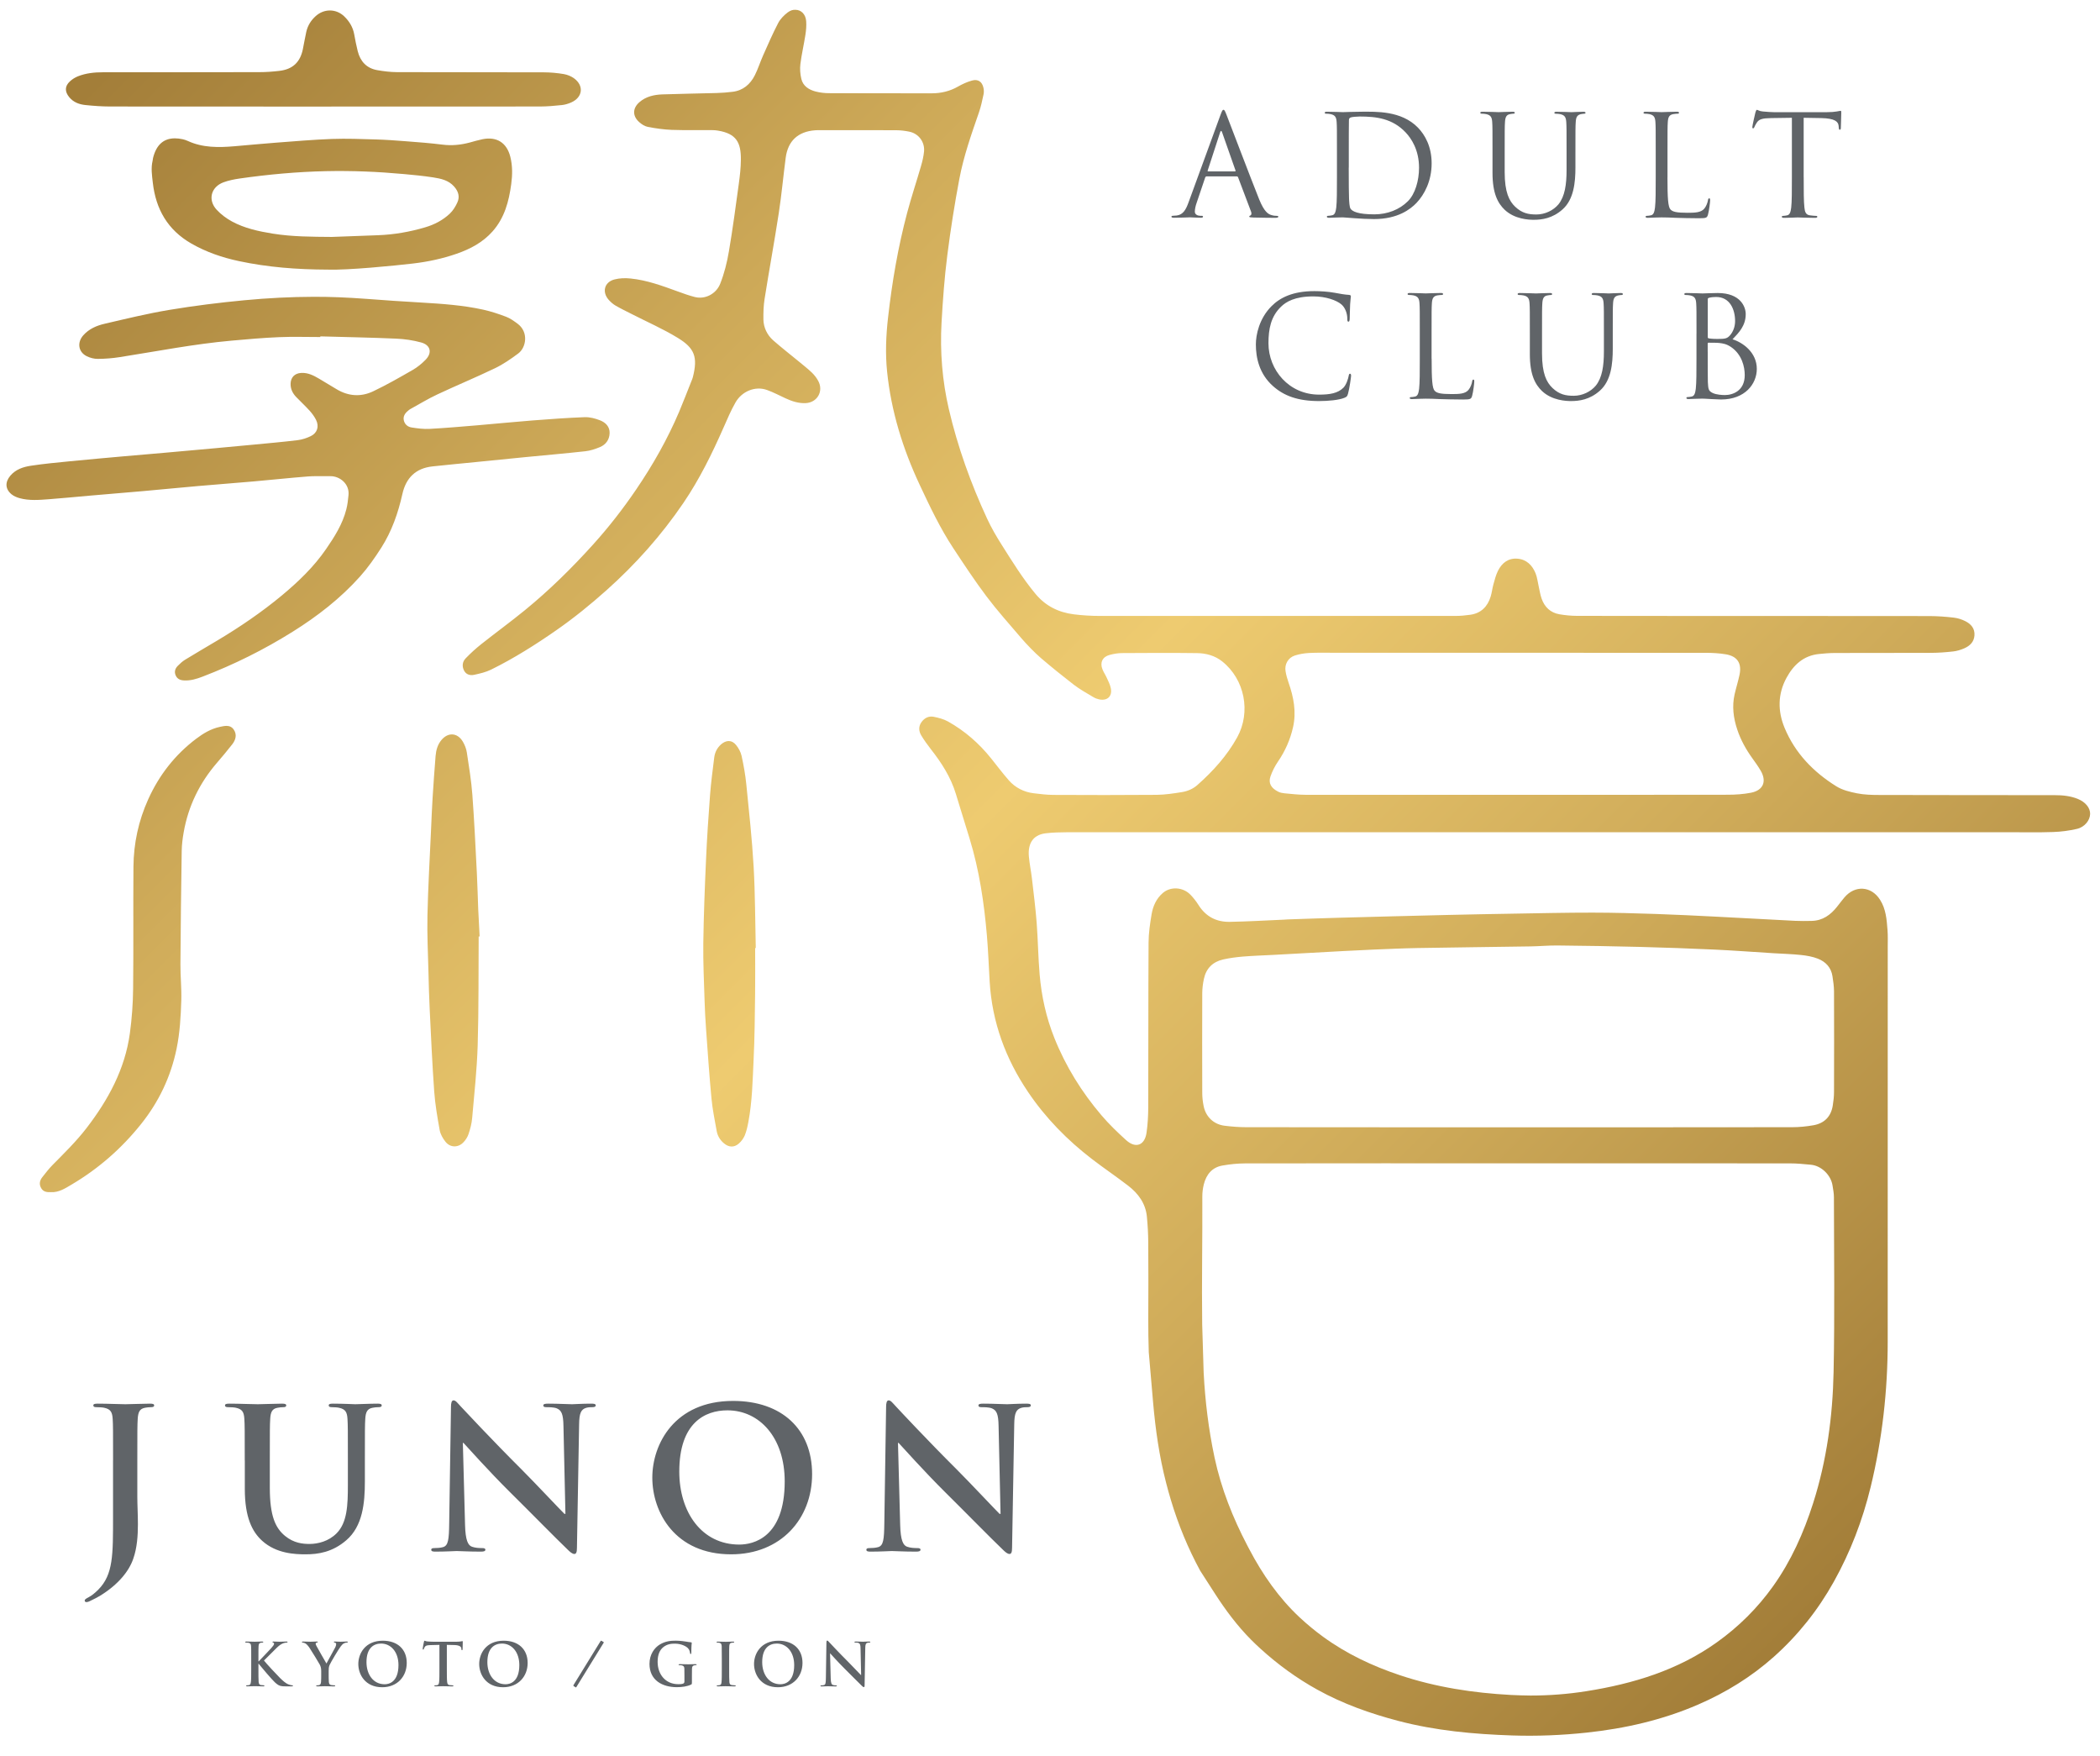 <?xml version="1.0" encoding="utf-8"?>
<!-- Generator: Adobe Illustrator 26.0.1, SVG Export Plug-In . SVG Version: 6.00 Build 0)  -->
<svg version="1.1" id="レイヤー_1" xmlns="http://www.w3.org/2000/svg" xmlns:xlink="http://www.w3.org/1999/xlink" x="0px"
	 y="0px" viewBox="0 0 640 535" style="enable-background:new 0 0 640 535;" xml:space="preserve">
<style type="text/css">
	
		.st0{clip-path:url(#SVGID_00000089539722415500786940000015748959203099605907_);fill:url(#SVGID_00000127758830902086416980000004398507730168954014_);}
	.st1{fill:#606468;}
</style>
<g>
	<defs>
		<path id="SVGID_1_" d="M219.76,226.8c-1.22,1.08-1.89,2.45-2.09,4.01c-0.47,3.82-0.99,7.63-1.28,11.47
			c-0.5,6.55-0.93,13.12-1.22,19.68c-0.38,8.46-0.71,16.92-0.83,25.38c-0.08,5.87,0.21,11.75,0.39,17.63
			c0.09,2.87,0.24,5.73,0.45,8.59c0.51,7.05,0.98,14.1,1.65,21.12c0.31,3.34,1,6.64,1.59,9.94c0.27,1.49,1.03,2.75,2.2,3.73
			c1.47,1.25,3.1,1.36,4.56,0.07c0.76-0.67,1.42-1.57,1.81-2.5c0.52-1.28,0.82-2.67,1.08-4.05c1.19-6.28,1.3-12.66,1.6-19.01
			c0.33-6.71,0.37-13.43,0.46-20.15c0.06-4.62,0.01-9.24,0.01-13.86c0.06,0,0.13,0,0.19,0c-0.2-8.25-0.18-16.52-0.65-24.76
			c-0.48-8.38-1.39-16.73-2.23-25.08c-0.29-2.92-0.81-5.82-1.44-8.69c-0.26-1.18-0.91-2.36-1.67-3.31
			c-0.66-0.83-1.46-1.22-2.28-1.22C221.3,225.8,220.5,226.15,219.76,226.8 M134.53,225.48c-1.18,1.41-1.63,3.1-1.78,4.85
			c-0.35,4.25-0.64,8.5-0.91,12.76c-0.2,3.28-0.34,6.56-0.48,9.85c-0.39,8.66-0.9,17.32-1.09,25.98c-0.13,5.8,0.17,11.61,0.31,17.41
			c0.09,3.7,0.19,7.41,0.37,11.11c0.41,8.38,0.78,16.76,1.38,25.13c0.29,3.96,0.97,7.91,1.68,11.82c0.23,1.24,0.96,2.49,1.76,3.5
			c1.4,1.77,3.75,1.86,5.36,0.27c0.72-0.71,1.34-1.65,1.66-2.61c0.53-1.58,0.97-3.24,1.11-4.9c0.65-7.38,1.45-14.76,1.68-22.16
			c0.33-11.04,0.22-22.1,0.3-33.15c0.1,0,0.19,0,0.29,0c-0.15-2.79-0.31-5.58-0.43-8.38c-0.15-3.63-0.22-7.27-0.41-10.9
			c-0.41-7.96-0.78-15.92-1.37-23.87c-0.32-4.31-1.03-8.6-1.68-12.89c-0.17-1.15-0.63-2.32-1.22-3.32
			c-0.86-1.47-2.09-2.21-3.34-2.21C136.62,223.77,135.48,224.34,134.53,225.48 M67.02,221.47c-2.73,0.58-5.09,2-7.27,3.65
			c-6.43,4.87-11.25,11.05-14.57,18.4c-2.96,6.54-4.45,13.42-4.51,20.57c-0.1,12.39,0.04,24.78-0.1,37.17
			c-0.05,4.53-0.38,9.09-0.99,13.59c-1.5,10.92-6.59,20.26-13.21,28.87c-3.13,4.07-6.79,7.63-10.38,11.27
			c-1.12,1.14-2.1,2.43-3.1,3.69c-0.79,1.01-1.03,2.13-0.35,3.32c0.65,1.16,1.74,1.29,2.99,1.24c2.39,0.14,4.4-1.19,6.34-2.34
			c8.15-4.82,15.19-10.99,21.1-18.38c5.42-6.77,9.07-14.41,10.84-22.95c1.01-4.9,1.29-9.85,1.44-14.81
			c0.11-3.63-0.28-7.27-0.26-10.9c0.07-11.55,0.21-23.09,0.39-34.64c0.03-1.88,0.27-3.77,0.6-5.63c1.4-7.97,4.83-15,10.11-21.13
			c1.6-1.85,3.17-3.73,4.68-5.66c1.06-1.36,1.51-2.95,0.48-4.48c-0.6-0.89-1.4-1.15-2.25-1.15
			C68.35,221.18,67.67,221.33,67.02,221.47 M74.52,91.48c-7.66,0.72-15.31,1.68-22.9,2.94c-6.62,1.1-13.17,2.7-19.71,4.22
			c-2.45,0.57-4.79,1.55-6.55,3.55c-1.9,2.16-1.52,5.05,1.05,6.33c1.03,0.52,2.27,0.84,3.42,0.83c2.23-0.02,4.48-0.19,6.68-0.54
			c11.34-1.78,22.62-4,34.07-5.02c4.81-0.43,9.62-0.86,14.44-1.06c4.2-0.18,8.4-0.04,12.61-0.04c0-0.07,0-0.14,0-0.2
			c7.7,0.22,15.4,0.35,23.09,0.69c2.57,0.11,5.18,0.49,7.65,1.17c2.88,0.8,3.4,3.17,1.31,5.29c-1.16,1.18-2.5,2.28-3.94,3.1
			c-3.94,2.26-7.89,4.53-11.99,6.48c-3.69,1.76-7.49,1.55-11.08-0.58c-1.81-1.07-3.59-2.17-5.4-3.24c-1.7-1.01-3.45-1.9-5.51-1.77
			c-2,0.12-3.2,1.4-3.2,3.41c0,1.57,0.67,2.85,1.72,3.94c1.36,1.41,2.8,2.75,4.12,4.2c0.74,0.82,1.41,1.75,1.91,2.73
			c1.01,2,0.4,4.01-1.59,4.97c-1.24,0.6-2.62,1.06-3.98,1.23c-4.51,0.55-9.05,0.95-13.57,1.38c-3.83,0.37-7.66,0.72-11.5,1.07
			c-5.3,0.48-10.59,0.96-15.89,1.43c-3.9,0.35-7.81,0.66-11.71,1.01c-5.58,0.5-11.15,0.99-16.72,1.54
			c-3.97,0.39-7.94,0.76-11.89,1.36c-2.35,0.35-4.63,1.08-6.3,3.03c-1.65,1.94-1.61,4.07,0.37,5.69c0.68,0.55,1.57,0.92,2.42,1.16
			c2.95,0.82,5.98,0.55,8.98,0.33c4.12-0.3,8.22-0.73,12.34-1.08c5.51-0.48,11.02-0.92,16.52-1.41c5.51-0.49,11.01-1.04,16.51-1.52
			c5.65-0.5,11.3-0.91,16.94-1.41c5.51-0.48,11.01-1.08,16.51-1.51c1.5-0.12,3-0.1,4.51-0.09c0.81,0.01,1.61,0.02,2.42,0
			c2.86-0.05,5.89,2.35,5.53,5.79c-0.15,1.45-0.3,2.92-0.67,4.33c-1.14,4.48-3.59,8.35-6.17,12.09c-3.71,5.4-8.42,9.92-13.44,14.1
			c-6.2,5.15-12.86,9.67-19.79,13.81c-3.25,1.94-6.51,3.83-9.74,5.81c-0.82,0.5-1.56,1.19-2.24,1.88c-0.78,0.8-1.11,1.78-0.62,2.89
			c0.49,1.1,1.38,1.47,2.53,1.53c2.02,0.11,3.87-0.46,5.71-1.17c9.57-3.67,18.7-8.22,27.4-13.66c7.58-4.74,14.6-10.18,20.56-16.85
			c2.41-2.7,4.52-5.71,6.47-8.77c3.19-5.01,5.13-10.56,6.42-16.34c1.1-4.94,4.08-7.87,9.18-8.42c4.45-0.48,8.91-0.9,13.37-1.34
			c5.01-0.5,10.02-1.01,15.04-1.5c6.06-0.59,12.12-1.11,18.17-1.78c1.51-0.16,3.01-0.67,4.42-1.25c1.81-0.75,2.91-2.25,2.98-4.23
			c0.08-2.01-1.25-3.3-2.94-3.95c-1.47-0.57-3.12-1.01-4.68-0.95c-5.31,0.2-10.61,0.59-15.91,1c-5.65,0.44-11.29,1.01-16.94,1.49
			c-4.81,0.4-9.62,0.82-14.44,1.08c-1.79,0.09-3.63-0.15-5.42-0.43c-1.15-0.17-2.09-0.91-2.38-2.12c-0.3-1.23,0.32-2.17,1.23-2.94
			c0.21-0.18,0.43-0.37,0.67-0.51c2.75-1.51,5.44-3.16,8.28-4.49c5.83-2.74,11.79-5.2,17.59-7.99c2.5-1.2,4.83-2.82,7.07-4.48
			c2.44-1.8,3.28-6.55-0.22-9.12c-1.07-0.78-2.18-1.6-3.39-2.06c-2.28-0.87-4.63-1.65-7.01-2.18c-6.24-1.38-12.6-1.8-18.96-2.18
			c-2.79-0.17-5.59-0.33-8.38-0.52c-5.58-0.37-11.16-0.88-16.75-1.09c-2.52-0.1-5.04-0.14-7.56-0.14
			C88.63,90.45,81.56,90.81,74.52,91.48 M83.1,71.18c-4.3-0.7-8.56-1.61-12.42-3.71c-1.69-0.92-3.32-2.13-4.63-3.54
			c-2.8-3-1.77-7,2.11-8.4c1.56-0.57,3.24-0.9,4.89-1.14c8.73-1.25,17.5-2.05,26.33-2.24c7.92-0.17,15.8,0.16,23.66,0.88
			c3,0.27,5.99,0.56,8.97,1.02c2.34,0.37,4.68,0.84,6.4,2.8c1.29,1.46,1.78,3.08,0.98,4.83c-0.56,1.24-1.33,2.5-2.31,3.42
			c-2.11,1.98-4.65,3.32-7.46,4.15c-4.72,1.4-9.53,2.24-14.45,2.42c-4.68,0.16-9.37,0.34-14.05,0.52
			C95.09,72.14,89.08,72.14,83.1,71.18 M46.64,48.15c-0.07,0.27-0.06,0.56-0.13,0.83c-0.54,2.23-0.19,4.46,0.06,6.68
			c0.91,8.07,4.53,14.41,11.75,18.55c4.56,2.61,9.42,4.27,14.51,5.35c8.73,1.86,17.57,2.56,27.08,2.59
			c6.01,0.22,20.44-1.21,25.97-1.86c4.53-0.53,8.98-1.48,13.3-2.98c4.14-1.44,7.94-3.44,10.92-6.79c3.66-4.12,4.99-9.13,5.7-14.4
			c0.38-2.8,0.42-5.57-0.27-8.33c-1.07-4.29-4.13-6.26-8.49-5.37c-1.3,0.27-2.58,0.65-3.86,1c-2.73,0.73-5.47,1.01-8.31,0.65
			c-3.75-0.47-7.52-0.75-11.28-1.04c-3-0.24-6-0.45-9-0.54c-4.47-0.13-8.96-0.31-13.43-0.15c-5.73,0.21-11.44,0.71-17.16,1.14
			c-4.18,0.32-8.36,0.72-12.54,1.08c-4.85,0.41-9.65,0.49-14.22-1.61c-0.51-0.23-1.05-0.42-1.59-0.53
			c-0.84-0.18-1.63-0.27-2.36-0.27C49.82,42.16,47.62,44.17,46.64,48.15 M96.22,4.9c-1.46,1.31-2.44,2.89-2.87,4.78
			c-0.4,1.77-0.69,3.58-1.06,5.36c-0.82,3.93-3.11,6.08-7.13,6.55c-2.01,0.24-4.04,0.39-6.07,0.39c-15.9,0.04-31.81,0.03-47.71,0.04
			c-2.61,0-5.19,0.26-7.63,1.23c-0.89,0.35-1.75,0.9-2.45,1.55c-1.59,1.46-1.59,3.12-0.2,4.81c1.3,1.58,3.07,2.21,4.98,2.4
			c2.44,0.25,4.89,0.43,7.33,0.44c16.16,0.02,32.33,0.02,48.49,0.02c5.62,0,11.25,0,16.87,0c21.93,0,43.86,0.01,65.78-0.02
			c2.23,0,4.47-0.21,6.7-0.44c0.96-0.1,1.93-0.4,2.82-0.79c3.47-1.53,3.97-5,0.98-7.28c-0.91-0.69-2.1-1.18-3.23-1.37
			c-1.99-0.34-4.03-0.52-6.05-0.53c-14.92-0.05-29.85-0.01-44.77-0.06c-2.02-0.01-4.05-0.26-6.04-0.61
			c-3.23-0.57-5.15-2.65-5.94-5.78c-0.43-1.7-0.76-3.42-1.07-5.14c-0.39-2.15-1.46-3.92-3-5.42c-1.26-1.23-2.82-1.84-4.39-1.84
			C99.03,3.18,97.49,3.76,96.22,4.9 M460.46,516.44c-11.5-0.62-22.84-2.35-33.84-6.02c-8.35-2.79-16.25-6.51-23.39-11.71
			c-2.5-1.82-4.85-3.77-7.08-5.84c-6.36-5.92-11.38-13.13-15.41-20.82l-0.58-1.1c-4.45-8.48-8-17.44-10-26.8
			c-0.01-0.06-0.03-0.13-0.04-0.19c-1.8-8.48-2.84-17.05-3.29-25.7l-0.45-14.77c-0.17-12.95,0.11-25.91,0.04-38.86
			c-0.01-1.25,0.15-2.53,0.45-3.74c0.75-3,2.5-5.21,5.69-5.76c2.26-0.4,4.58-0.64,6.88-0.65c27.74-0.04,55.47-0.03,83.21-0.03
			c27.6,0,55.19-0.01,82.79,0.02c2.16,0,4.33,0.21,6.49,0.42c3.17,0.31,6.06,3.15,6.55,6.29c0.19,1.2,0.43,2.4,0.43,3.6
			c0.02,17.72,0.26,35.44-0.1,53.15c-0.27,13.6-2.08,27.07-6.25,40.12c-2.88,8.99-6.68,17.53-12.18,25.24
			c-4.75,6.67-10.5,12.37-17.17,17.13c-11.86,8.47-25.45,12.62-39.79,14.88c-5.62,0.89-11.28,1.32-16.96,1.32
			C464.46,516.6,462.46,516.54,460.46,516.44 M379.76,343.45c-2.16,0-4.34-0.18-6.49-0.44c-3.34-0.39-5.79-2.7-6.45-6.01
			c-0.26-1.29-0.42-2.63-0.42-3.96c-0.03-10.15-0.04-20.3,0-30.45c0.01-1.46,0.2-2.94,0.51-4.36c0.68-3.18,2.71-5.18,5.86-5.89
			c1.97-0.44,4-0.71,6.02-0.88c3.14-0.26,6.29-0.35,9.43-0.52c7.05-0.39,14.11-0.78,21.16-1.16c3.08-0.17,6.15-0.32,9.23-0.45
			c4.47-0.18,8.95-0.39,13.43-0.47c11.48-0.2,22.96-0.32,34.44-0.5c2.73-0.04,5.45-0.31,8.18-0.28c8.33,0.09,16.66,0.21,24.98,0.43
			c7.62,0.2,15.25,0.47,22.87,0.82c6.01,0.28,12.01,0.74,18.01,1.11c2.79,0.17,5.6,0.24,8.38,0.54c1.72,0.18,3.49,0.49,5.09,1.11
			c2.4,0.93,4.08,2.7,4.48,5.38c0.23,1.51,0.46,3.05,0.47,4.58c0.04,10.22,0.03,20.44,0,30.67c0,1.39-0.17,2.8-0.39,4.17
			c-0.55,3.37-2.59,5.39-5.91,5.97c-2.13,0.37-4.31,0.59-6.46,0.59c-27.8,0.04-55.61,0.03-83.41,0.03c-11.53,0-23.05,0-34.58,0
			C412.03,343.47,395.9,343.47,379.76,343.45 M397.93,242.17c-2.16,0-4.33-0.26-6.49-0.46c-0.62-0.06-1.27-0.19-1.83-0.46
			c-2.2-1.08-3.15-2.62-2.41-4.7c0.55-1.56,1.32-3.1,2.26-4.47c2.21-3.22,3.75-6.71,4.61-10.51c1.06-4.69,0.18-9.17-1.37-13.6
			c-0.39-1.12-0.72-2.27-0.91-3.44c-0.36-2.12,0.78-4.14,2.83-4.8c1.38-0.44,2.86-0.69,4.31-0.77c2.45-0.13,4.9-0.07,7.35-0.07
			c37.82,0,75.64,0,113.46,0.02c2.09,0,4.21,0.11,6.27,0.46c3.49,0.6,4.86,2.75,4.13,6.24c-0.42,1.98-1.04,3.92-1.49,5.9
			c-0.84,3.66-0.38,7.25,0.79,10.75c1.04,3.15,2.63,6.02,4.56,8.71c0.9,1.25,1.8,2.5,2.58,3.83c1.92,3.28,0.8,6.01-2.95,6.74
			c-2.32,0.45-4.73,0.61-7.1,0.61c-21.43,0.04-42.86,0.02-64.29,0.02c-9.68,0-19.36,0-29.03,0
			C421.44,242.19,409.69,242.19,397.93,242.17 M240.05,3.79c-1.14,0.87-2.25,2-2.9,3.25c-1.68,3.22-3.12,6.56-4.6,9.88
			c-0.88,1.98-1.53,4.07-2.5,6c-1.4,2.77-3.59,4.66-6.79,5.05c-1.59,0.2-3.2,0.32-4.8,0.37c-5.53,0.16-11.06,0.22-16.58,0.42
			c-2.54,0.09-5.04,0.64-7.03,2.39c-2.07,1.82-2.13,4.15-0.11,6c0.74,0.68,1.72,1.32,2.68,1.51c2.39,0.46,4.84,0.81,7.27,0.91
			c2.52,0.1,5.06,0.09,7.58,0.08c1.25-0.01,2.51-0.01,3.77-0.01c0.91,0,1.83,0,2.72,0.15c5.7,0.92,7.08,3.68,7.03,8.89
			c-0.02,2.44-0.3,4.89-0.63,7.31c-0.94,6.86-1.85,13.73-3.01,20.56c-0.57,3.37-1.41,6.76-2.67,9.93c-1.21,3.04-4.55,4.82-7.72,4.02
			c-1.77-0.45-3.49-1.07-5.21-1.7c-4.68-1.7-9.35-3.43-14.34-3.94c-1.64-0.17-3.4-0.13-4.97,0.29c-3.08,0.82-3.84,3.85-1.71,6.23
			c0.6,0.67,1.31,1.29,2.08,1.74c1.57,0.91,3.21,1.7,4.84,2.53c4.73,2.42,9.64,4.56,14.16,7.33c5.03,3.08,6.12,5.77,4.55,11.93
			c-0.1,0.41-0.27,0.8-0.43,1.19c-1.25,3.12-2.44,6.26-3.75,9.35c-3.54,8.34-8,16.19-13.09,23.68c-4.02,5.91-8.4,11.54-13.2,16.85
			c-6.44,7.13-13.27,13.85-20.71,19.93c-4.34,3.54-8.87,6.84-13.26,10.32c-1.69,1.34-3.31,2.81-4.81,4.37
			c-0.99,1.02-1.16,2.41-0.48,3.72c0.63,1.24,1.87,1.55,3.07,1.29c1.76-0.38,3.58-0.8,5.18-1.59c6.98-3.44,13.55-7.6,19.93-12.04
			c5.34-3.72,10.39-7.82,15.26-12.17c8.87-7.92,16.7-16.72,23.4-26.56c4.91-7.22,8.72-14.99,12.23-22.95
			c1.14-2.59,2.25-5.22,3.65-7.67c1.91-3.36,5.95-5.11,9.59-3.81c1.96,0.7,3.81,1.69,5.7,2.56c1.93,0.89,3.92,1.54,6.07,1.45
			c3.57-0.16,5.56-3.63,3.85-6.78c-0.49-0.91-1.16-1.77-1.9-2.49c-1.21-1.16-2.54-2.2-3.83-3.27c-2.66-2.19-5.38-4.3-7.97-6.57
			c-1.84-1.62-2.96-3.91-3-6.36c-0.03-2.1,0.03-4.24,0.36-6.3c1.38-8.71,2.98-17.39,4.32-26.11c0.86-5.6,1.37-11.25,2.11-16.87
			c0.67-5.14,3.74-7.98,8.92-8.38c0.49-0.04,0.98-0.04,1.47-0.04c7.78,0,15.55-0.02,23.33,0.02c1.32,0.01,2.66,0.17,3.96,0.44
			c2.86,0.59,4.76,3.16,4.48,6.07c-0.15,1.52-0.52,3.03-0.95,4.5c-1.36,4.7-2.92,9.36-4.18,14.1c-2.8,10.51-4.62,21.2-5.84,32
			c-0.62,5.45-0.85,10.95-0.29,16.41c1.23,12.07,4.79,23.54,9.93,34.51c3.09,6.59,6.21,13.19,10.23,19.29
			c3.27,4.96,6.55,9.94,10.12,14.69c3.28,4.35,6.94,8.43,10.48,12.58c1.57,1.85,4.31,4.7,6.16,6.27c3.25,2.77,6.58,5.46,9.96,8.07
			c1.87,1.45,3.98,2.59,6.02,3.82c0.53,0.32,1.15,0.54,1.75,0.67c2.48,0.51,4.04-0.96,3.53-3.43c-0.22-1.08-0.75-2.1-1.21-3.11
			c-0.4-0.89-0.97-1.71-1.33-2.62c-0.84-2.06,0.02-3.83,2.18-4.39c1.21-0.32,2.48-0.55,3.73-0.56c7.64-0.05,15.27-0.09,22.91,0.01
			c2.76,0.03,5.44,0.76,7.66,2.52c6.87,5.45,8.84,15.45,4.56,23.17c-3.1,5.59-7.33,10.26-12.09,14.48c-1.31,1.17-2.96,1.89-4.7,2.17
			c-2.55,0.41-5.13,0.81-7.7,0.84c-10.51,0.09-21.01,0.07-31.53,0.02c-2.02-0.01-4.05-0.27-6.06-0.51
			c-2.89-0.35-5.56-1.72-7.48-3.91c-1.88-2.15-3.61-4.44-5.4-6.68c-3.67-4.59-8.03-8.4-13.16-11.27c-1.31-0.73-2.86-1.13-4.35-1.43
			c-1.57-0.31-2.91,0.41-3.8,1.73c-0.87,1.29-0.75,2.71,0.02,3.98c0.87,1.43,1.85,2.8,2.88,4.12c3.27,4.16,6.1,8.55,7.65,13.66
			c1.38,4.55,2.79,9.1,4.19,13.64c2.95,9.62,4.41,19.52,5.27,29.51c0.4,4.67,0.56,9.35,0.84,14.03
			c0.73,12.34,4.85,23.53,11.74,33.71c5.33,7.89,11.95,14.63,19.5,20.42c3.61,2.77,7.39,5.31,10.99,8.09
			c3.09,2.38,5.31,5.42,5.69,9.45c0.25,2.57,0.39,5.16,0.41,7.75c0.05,7.85,0.06,15.69,0.01,23.53c-0.02,3.33,0.05,6.65,0.15,9.97
			l1.31,15.21c0.72,8.28,1.89,16.54,3.97,24.59c0.45,1.76,0.94,3.51,1.46,5.25c2.25,7.5,5.21,14.7,8.94,21.56l4.54,7.05
			c3.22,4.99,6.79,9.77,10.98,13.98c0.92,0.93,1.87,1.83,2.85,2.72c5.31,4.83,11.07,9.02,17.34,12.49c7.77,4.3,16.07,7.25,24.64,9.5
			c11.38,2.99,23.01,4.05,34.72,4.44c7.56,0.25,15.13-0.06,22.65-0.86c11.76-1.25,23.19-3.85,34.09-8.58
			c8.43-3.65,16.15-8.42,22.99-14.51c7.37-6.57,13.45-14.21,18.28-22.86c5.09-9.12,8.78-18.76,11.24-28.88
			c3.54-14.55,5.2-29.34,5.2-44.32c0-40.06,0-80.12,0.01-120.18c0-1.75,0.07-3.51-0.07-5.25c-0.25-3.18-0.47-6.37-2.28-9.2
			c-2.68-4.21-7.65-4.5-10.87-0.68c-0.76,0.9-1.46,1.85-2.2,2.78c-1.99,2.53-4.43,4.29-7.79,4.35c-1.67,0.03-3.34,0.06-5.01-0.02
			c-8.04-0.41-16.07-0.87-24.11-1.27c-6.08-0.31-12.16-0.61-18.25-0.82c-6.44-0.21-12.88-0.41-19.32-0.41
			c-7.98-0.01-15.96,0.18-23.94,0.31c-6.79,0.11-13.58,0.24-20.37,0.4c-11.13,0.26-22.26,0.56-33.38,0.86
			c-5.11,0.14-10.22,0.33-15.32,0.5c-0.35,0.01-0.7,0.06-1.05,0.07c-5.52,0.24-11.04,0.57-16.57,0.67c-4.05,0.07-7.3-1.59-9.52-5.13
			c-0.71-1.12-1.55-2.21-2.48-3.16c-2.22-2.28-5.98-2.58-8.39-0.51c-2.03,1.75-3.02,4.05-3.44,6.56c-0.47,2.82-0.9,5.69-0.91,8.54
			c-0.1,16.74-0.05,33.48-0.1,50.21c-0.01,2.58-0.15,5.19-0.52,7.74c-0.55,3.86-3.31,4.89-6.2,2.28c-2.64-2.39-5.23-4.88-7.53-7.58
			c-6.03-7.08-10.89-14.89-14.36-23.57c-2.5-6.25-3.92-12.71-4.49-19.36c-0.45-5.23-0.5-10.48-0.9-15.71
			c-0.35-4.53-0.93-9.05-1.45-13.56c-0.26-2.22-0.73-4.43-0.93-6.65c-0.32-3.55,0.93-6.57,5.11-7.08c2.15-0.26,4.33-0.31,6.49-0.32
			c49.53-0.02,99.06-0.01,148.59-0.01c46.1,0,92.19,0,138.29,0c4.55,0,9.11,0.1,13.66-0.06c2.43-0.08,4.89-0.41,7.26-0.95
			c2.39-0.55,4-2.64,4.03-4.57c0.03-1.86-1.44-3.63-3.76-4.57c-2.25-0.91-4.61-1.14-7-1.14c-17.87-0.02-35.73-0.01-53.59-0.06
			c-2.23,0-4.51-0.07-6.69-0.5c-2.17-0.43-4.47-0.99-6.31-2.14c-6.98-4.35-12.56-10.09-15.76-17.79c-2.12-5.09-2.11-10.3,0.56-15.23
			c2.12-3.92,5.17-6.8,9.89-7.29c1.6-0.17,3.21-0.3,4.81-0.31c9.81-0.03,19.62,0,29.42-0.04c2.24-0.01,4.48-0.18,6.7-0.43
			c1.16-0.13,2.34-0.49,3.42-0.97c1.67-0.74,2.93-1.94,3.06-3.93c0.14-2.11-1.06-3.46-2.77-4.32c-1.1-0.56-2.36-0.95-3.59-1.09
			c-2.43-0.28-4.89-0.46-7.33-0.47c-16.02-0.03-32.04-0.03-48.06-0.03c-4.93,0-9.86,0-14.78,0c-3.25,0-6.5,0-9.75,0
			c-11.6,0-23.21,0-34.81-0.03c-1.81-0.01-3.64-0.18-5.42-0.49c-2.71-0.47-4.5-2.19-5.4-4.75c-0.42-1.18-0.6-2.44-0.88-3.67
			c-0.32-1.36-0.45-2.8-0.97-4.07c-1.01-2.47-2.79-4.26-5.6-4.45c-2.78-0.19-4.67,1.35-5.85,3.69c-0.65,1.29-1,2.75-1.4,4.16
			c-0.34,1.21-0.46,2.48-0.83,3.69c-0.94,3.06-2.92,5.08-6.18,5.55c-1.52,0.22-3.06,0.36-4.6,0.36c-36.08,0.02-72.16,0.02-108.24,0
			c-2.65,0-5.32-0.16-7.95-0.48c-4.67-0.58-8.64-2.5-11.74-6.23c-3.91-4.7-7.09-9.87-10.34-15c-1.62-2.56-3.15-5.19-4.42-7.94
			c-4.97-10.72-8.96-21.81-11.65-33.33c-2.02-8.66-2.73-17.58-2.23-26.46c0.39-6.82,0.88-13.66,1.75-20.43
			c0.99-7.79,2.21-15.56,3.67-23.27c1.31-6.94,3.66-13.6,5.97-20.26c0.62-1.79,1.01-3.66,1.41-5.52c0.14-0.66,0.11-1.41-0.05-2.07
			c-0.42-1.8-1.64-2.63-3.42-2.15c-1.52,0.41-3,1.09-4.36,1.87c-2.4,1.38-5.13,2.03-7.9,2.03c-10.44-0.01-20.88,0-31.31-0.04
			c-1.39,0-2.81-0.16-4.15-0.51c-2.04-0.54-3.82-1.64-4.34-3.83c-0.35-1.47-0.48-3.07-0.29-4.55c0.37-2.98,1.07-5.92,1.53-8.9
			c0.21-1.37,0.34-2.8,0.23-4.18c-0.17-2.13-1.58-3.43-3.25-3.43C241.66,2.92,240.84,3.2,240.05,3.79"/>
	</defs>
	<clipPath id="SVGID_00000070094846757530226950000001285967322337130941_">
		<use xlink:href="#SVGID_1_"  style="overflow:visible;"/>
	</clipPath>
	
		<linearGradient id="SVGID_00000152244738429518518640000002958183240006880663_" gradientUnits="userSpaceOnUse" x1="23.205" y1="741.139" x2="25.445" y2="741.139" gradientTransform="matrix(223.086 223.086 223.086 -223.086 -170465.047 160157.859)">
		<stop  offset="0" style="stop-color:#A37E39"/>
		<stop  offset="0.282" style="stop-color:#D0AC5A"/>
		<stop  offset="0.5" style="stop-color:#EECB70"/>
		<stop  offset="0.718" style="stop-color:#D0AC5A"/>
		<stop  offset="1" style="stop-color:#A37E39"/>
	</linearGradient>
	
		<polyline style="clip-path:url(#SVGID_00000070094846757530226950000001285967322337130941_);fill:url(#SVGID_00000152244738429518518640000002958183240006880663_);" points="
		319.28,-314.83 900.06,265.95 319.28,846.74 -261.5,265.95 319.28,-314.83 	"/>
</g>
<path class="st1" d="M371.92,35.12c0.51-1.41,0.69-1.67,0.94-1.67c0.26,0,0.43,0.21,0.94,1.54c0.64,1.62,7.35,19.28,9.96,25.78
	c1.54,3.8,2.78,4.49,3.68,4.74c0.64,0.22,1.28,0.26,1.71,0.26c0.26,0,0.43,0.04,0.43,0.26c0,0.26-0.39,0.34-0.86,0.34
	c-0.64,0-3.76,0-6.71-0.09c-0.81-0.04-1.28-0.04-1.28-0.3c0-0.17,0.13-0.26,0.3-0.3c0.26-0.09,0.51-0.47,0.26-1.16l-3.98-10.52
	c-0.09-0.17-0.17-0.26-0.39-0.26h-9.19c-0.22,0-0.34,0.13-0.43,0.34l-2.56,7.57c-0.39,1.07-0.6,2.09-0.6,2.86
	c0,0.86,0.9,1.24,1.63,1.24h0.43c0.3,0,0.43,0.09,0.43,0.26c0,0.26-0.26,0.34-0.64,0.34c-1.03,0-2.87-0.13-3.34-0.13
	c-0.47,0-2.82,0.13-4.83,0.13c-0.56,0-0.81-0.09-0.81-0.34c0-0.17,0.17-0.26,0.39-0.26c0.3,0,0.9-0.04,1.24-0.09
	c1.97-0.26,2.82-1.88,3.59-4.02L371.92,35.12z M376.36,52.22c0.22,0,0.22-0.13,0.17-0.3l-4.06-11.55c-0.21-0.64-0.43-0.64-0.64,0
	l-3.76,11.55c-0.09,0.21,0,0.3,0.13,0.3H376.36z M407.45,46.45c0-6.67,0-7.87-0.09-9.24c-0.09-1.45-0.43-2.14-1.84-2.44
	c-0.34-0.09-1.07-0.13-1.45-0.13c-0.17,0-0.34-0.09-0.34-0.26c0-0.26,0.21-0.34,0.68-0.34c1.92,0,4.62,0.13,4.83,0.13
	c0.51,0,3.21-0.13,5.77-0.13c4.23,0,12.06-0.39,17.15,4.87c2.14,2.22,4.15,5.77,4.15,10.86c0,5.39-2.22,9.54-4.62,12.06
	c-1.84,1.92-5.69,4.92-12.95,4.92c-1.84,0-4.1-0.13-5.94-0.26c-1.88-0.13-3.34-0.26-3.55-0.26c-0.09,0-0.81,0-1.71,0.04
	c-0.85,0-1.84,0.09-2.48,0.09c-0.47,0-0.68-0.09-0.68-0.34c0-0.13,0.09-0.26,0.34-0.26c0.38,0,0.9-0.09,1.28-0.17
	c0.86-0.17,1.07-1.11,1.24-2.35c0.21-1.8,0.21-5.17,0.21-9.28V46.45z M411.04,51.07c0,4.53,0.04,8.47,0.09,9.28
	c0.04,1.07,0.13,2.78,0.47,3.25c0.56,0.81,2.22,1.71,7.27,1.71c3.98,0,7.65-1.45,10.18-3.98c2.22-2.18,3.42-6.29,3.42-10.22
	c0-5.43-2.35-8.94-4.1-10.78c-4.02-4.23-8.89-4.83-13.98-4.83c-0.86,0-2.44,0.13-2.78,0.3c-0.39,0.17-0.51,0.39-0.51,0.86
	c-0.04,1.45-0.04,5.82-0.04,9.11V51.07z M454.86,46.45c0-6.67,0-7.87-0.09-9.24c-0.09-1.45-0.43-2.14-1.84-2.44
	c-0.34-0.09-1.07-0.13-1.45-0.13c-0.17,0-0.34-0.09-0.34-0.26c0-0.26,0.21-0.34,0.68-0.34c1.92,0,4.53,0.13,4.92,0.13
	c0.39,0,2.95-0.13,4.23-0.13c0.47,0,0.68,0.09,0.68,0.34c0,0.17-0.17,0.26-0.34,0.26c-0.3,0-0.56,0.04-1.07,0.13
	c-1.15,0.17-1.5,0.94-1.58,2.44c-0.09,1.37-0.09,2.56-0.09,9.24v5.99c0,6.16,1.37,8.81,3.21,10.56c2.09,1.97,4.02,2.35,6.46,2.35
	c2.61,0,5.17-1.24,6.71-3.08c1.97-2.44,2.48-6.07,2.48-10.47v-5.34c0-6.67,0-7.87-0.09-9.24c-0.09-1.45-0.43-2.14-1.84-2.44
	c-0.34-0.09-1.07-0.13-1.45-0.13c-0.17,0-0.34-0.09-0.34-0.26c0-0.26,0.22-0.34,0.69-0.34c1.92,0,4.27,0.13,4.53,0.13
	c0.3,0,2.31-0.13,3.59-0.13c0.47,0,0.69,0.09,0.69,0.34c0,0.17-0.17,0.26-0.34,0.26c-0.3,0-0.56,0.04-1.07,0.13
	c-1.16,0.26-1.5,0.94-1.58,2.44c-0.09,1.37-0.09,2.56-0.09,9.24v4.57c0,4.62-0.51,9.75-3.93,12.78c-3.08,2.74-6.28,3.16-8.81,3.16
	c-1.45,0-5.77-0.17-8.81-3.04c-2.1-2.01-3.72-5-3.72-11.25V46.45z M508.18,54.06c0,6.29,0.17,9.02,0.94,9.79
	c0.68,0.68,1.8,0.98,5.13,0.98c2.27,0,4.15-0.04,5.17-1.28c0.56-0.68,0.98-1.75,1.11-2.56c0.04-0.34,0.13-0.56,0.39-0.56
	c0.21,0,0.26,0.17,0.26,0.64c0,0.47-0.3,3.04-0.64,4.28c-0.3,0.98-0.43,1.15-2.69,1.15c-3.08,0-5.3-0.09-7.1-0.13
	c-1.79-0.09-3.12-0.13-4.36-0.13c-0.17,0-0.9,0.04-1.75,0.04c-0.86,0.04-1.8,0.09-2.44,0.09c-0.47,0-0.68-0.09-0.68-0.34
	c0-0.13,0.09-0.26,0.34-0.26c0.39,0,0.9-0.09,1.28-0.17c0.86-0.17,1.07-1.11,1.24-2.35c0.22-1.8,0.22-5.17,0.22-9.28v-7.52
	c0-6.67,0-7.87-0.09-9.24c-0.09-1.45-0.43-2.14-1.84-2.44c-0.34-0.09-1.07-0.13-1.45-0.13c-0.17,0-0.34-0.09-0.34-0.26
	c0-0.26,0.21-0.34,0.69-0.34c1.92,0,4.62,0.13,4.83,0.13c0.21,0,3.33-0.13,4.62-0.13c0.47,0,0.68,0.09,0.68,0.34
	c0,0.17-0.17,0.26-0.34,0.26c-0.3,0-0.9,0.04-1.41,0.13c-1.24,0.22-1.58,0.94-1.67,2.44c-0.09,1.37-0.09,2.56-0.09,9.24V54.06z
	 M549.7,53.98c0,4.1,0,7.48,0.22,9.28c0.13,1.24,0.38,2.18,1.67,2.35c0.6,0.09,1.54,0.17,1.92,0.17c0.26,0,0.34,0.13,0.34,0.26
	c0,0.22-0.22,0.34-0.69,0.34c-2.35,0-5.04-0.13-5.26-0.13c-0.22,0-2.91,0.13-4.19,0.13c-0.47,0-0.68-0.09-0.68-0.34
	c0-0.13,0.09-0.26,0.34-0.26c0.39,0,0.9-0.09,1.28-0.17c0.86-0.17,1.07-1.11,1.24-2.35c0.21-1.8,0.21-5.17,0.21-9.28V35.89
	l-6.33,0.09c-2.65,0.04-3.68,0.34-4.36,1.37c-0.47,0.73-0.6,1.03-0.73,1.33c-0.13,0.34-0.26,0.43-0.43,0.43
	c-0.13,0-0.21-0.13-0.21-0.39c0-0.43,0.85-4.1,0.94-4.45c0.09-0.26,0.26-0.81,0.43-0.81c0.3,0,0.73,0.43,1.88,0.51
	c1.24,0.13,2.87,0.21,3.38,0.21h16.03c1.37,0,2.35-0.09,3.04-0.21c0.64-0.09,1.03-0.21,1.2-0.21c0.21,0,0.21,0.26,0.21,0.51
	c0,1.28-0.13,4.23-0.13,4.7c0,0.38-0.13,0.56-0.3,0.56c-0.22,0-0.3-0.13-0.34-0.73l-0.04-0.47c-0.13-1.28-1.16-2.26-5.26-2.35
	l-5.39-0.09V53.98z M387.91,117.59c-4.15-3.72-5.17-8.59-5.17-12.65c0-2.87,0.98-7.87,4.79-11.67c2.56-2.57,6.46-4.57,13.04-4.57
	c1.71,0,4.11,0.13,6.2,0.51c1.62,0.3,2.99,0.56,4.36,0.64c0.47,0.04,0.56,0.21,0.56,0.47c0,0.34-0.13,0.86-0.22,2.39
	c-0.09,1.41-0.09,3.76-0.13,4.4c-0.04,0.64-0.13,0.9-0.39,0.9c-0.3,0-0.34-0.3-0.34-0.9c0-1.67-0.69-3.42-1.8-4.36
	c-1.5-1.28-4.79-2.44-8.55-2.44c-5.69,0-8.34,1.67-9.83,3.12c-3.12,2.99-3.85,6.8-3.85,11.16c0,8.17,6.29,15.65,15.43,15.65
	c3.21,0,5.73-0.39,7.44-2.14c0.9-0.94,1.45-2.82,1.58-3.59c0.09-0.47,0.17-0.64,0.43-0.64c0.22,0,0.3,0.3,0.3,0.64
	c0,0.3-0.51,4.02-0.94,5.47c-0.26,0.81-0.34,0.9-1.11,1.24c-1.71,0.69-4.96,0.98-7.7,0.98C395.6,122.21,391.28,120.63,387.91,117.59
	 M436.31,109.3c0,6.29,0.17,9.02,0.94,9.79c0.68,0.69,1.79,0.98,5.13,0.98c2.26,0,4.15-0.04,5.17-1.28
	c0.56-0.69,0.98-1.75,1.11-2.57c0.04-0.34,0.13-0.56,0.38-0.56c0.21,0,0.26,0.17,0.26,0.64c0,0.47-0.3,3.04-0.64,4.27
	c-0.3,0.98-0.43,1.16-2.69,1.16c-3.08,0-5.3-0.09-7.1-0.13c-1.8-0.09-3.12-0.13-4.36-0.13c-0.17,0-0.9,0.04-1.75,0.04
	c-0.85,0.04-1.79,0.09-2.44,0.09c-0.47,0-0.69-0.09-0.69-0.34c0-0.13,0.09-0.26,0.34-0.26c0.39,0,0.9-0.09,1.28-0.17
	c0.86-0.17,1.07-1.11,1.24-2.35c0.21-1.8,0.21-5.17,0.21-9.28v-7.52c0-6.67,0-7.87-0.09-9.24c-0.09-1.45-0.43-2.14-1.84-2.44
	c-0.34-0.09-1.07-0.13-1.45-0.13c-0.17,0-0.34-0.09-0.34-0.26c0-0.26,0.21-0.34,0.68-0.34c1.92,0,4.62,0.13,4.83,0.13
	c0.21,0,3.34-0.13,4.62-0.13c0.47,0,0.69,0.09,0.69,0.34c0,0.17-0.17,0.26-0.34,0.26c-0.3,0-0.9,0.04-1.41,0.13
	c-1.24,0.22-1.58,0.94-1.67,2.44c-0.09,1.37-0.09,2.56-0.09,9.24V109.3z M466.24,101.69c0-6.67,0-7.87-0.09-9.24
	c-0.09-1.45-0.43-2.14-1.84-2.44c-0.34-0.09-1.07-0.13-1.45-0.13c-0.17,0-0.34-0.09-0.34-0.26c0-0.26,0.21-0.34,0.68-0.34
	c1.92,0,4.53,0.13,4.92,0.13c0.39,0,2.95-0.13,4.23-0.13c0.47,0,0.68,0.09,0.68,0.34c0,0.17-0.17,0.26-0.34,0.26
	c-0.3,0-0.56,0.04-1.07,0.13c-1.15,0.17-1.5,0.94-1.58,2.44c-0.09,1.37-0.09,2.56-0.09,9.24v5.99c0,6.16,1.37,8.81,3.21,10.56
	c2.09,1.97,4.02,2.35,6.46,2.35c2.61,0,5.17-1.24,6.71-3.08c1.97-2.44,2.48-6.07,2.48-10.47v-5.35c0-6.67,0-7.87-0.09-9.24
	c-0.09-1.45-0.43-2.14-1.84-2.44c-0.34-0.09-1.07-0.13-1.45-0.13c-0.17,0-0.34-0.09-0.34-0.26c0-0.26,0.22-0.34,0.69-0.34
	c1.92,0,4.27,0.13,4.53,0.13c0.3,0,2.31-0.13,3.59-0.13c0.47,0,0.69,0.09,0.69,0.34c0,0.17-0.17,0.26-0.34,0.26
	c-0.3,0-0.56,0.04-1.07,0.13c-1.16,0.26-1.5,0.94-1.58,2.44c-0.09,1.37-0.09,2.56-0.09,9.24v4.57c0,4.62-0.51,9.75-3.93,12.78
	c-3.08,2.74-6.28,3.16-8.81,3.16c-1.45,0-5.77-0.17-8.81-3.04c-2.1-2.01-3.72-5-3.72-11.24V101.69z M517.03,101.69
	c0-6.67,0-7.87-0.09-9.24c-0.09-1.45-0.43-2.14-1.84-2.44c-0.34-0.09-1.07-0.13-1.45-0.13c-0.17,0-0.34-0.09-0.34-0.26
	c0-0.26,0.21-0.34,0.68-0.34c1.92,0,4.62,0.13,4.83,0.13c1.03,0,2.69-0.13,4.66-0.13c7.01,0,8.55,4.27,8.55,6.41
	c0,3.51-2.01,5.6-4.02,7.69c3.17,0.98,7.4,4.02,7.4,9.02c0,4.57-3.59,9.32-10.9,9.32c-0.47,0-1.84-0.09-3.08-0.13
	c-1.24-0.09-2.44-0.13-2.61-0.13c-0.09,0-0.81,0-1.71,0.04c-0.85,0-1.84,0.09-2.48,0.09c-0.47,0-0.68-0.09-0.68-0.34
	c0-0.13,0.09-0.26,0.34-0.26c0.38,0,0.9-0.09,1.28-0.17c0.86-0.17,1.07-1.11,1.24-2.35c0.21-1.8,0.21-5.17,0.21-9.28V101.69z
	 M520.45,102.63c0,0.3,0.09,0.39,0.3,0.47c0.26,0.04,1.03,0.17,2.61,0.17c2.39,0,2.99-0.09,3.89-1.11c0.9-1.03,1.54-2.57,1.54-4.32
	c0-3.55-1.58-7.35-5.77-7.35c-0.47,0-1.37,0.04-2.05,0.21c-0.39,0.09-0.51,0.21-0.51,0.47V102.63z M520.45,107.16
	c0,3.29,0,8.59,0.04,9.24c0.13,2.09,0.13,2.69,1.45,3.33c1.15,0.56,2.99,0.64,3.76,0.64c2.31,0,6.03-1.24,6.03-6.07
	c0-2.56-0.86-6.28-4.15-8.55c-1.45-0.98-2.52-1.11-3.55-1.24c-0.56-0.09-2.69-0.09-3.33-0.09c-0.17,0-0.26,0.09-0.26,0.3V107.16z"/>
<path class="st1" d="M34.46,444.98c0-9.06,0-10.73-0.12-12.64c-0.12-2.03-0.6-2.98-2.56-3.4c-0.48-0.12-1.49-0.18-2.33-0.18
	c-0.66,0-1.01-0.12-1.01-0.54c0-0.42,0.42-0.54,1.31-0.54c3.16,0,6.92,0.18,8.47,0.18c1.43,0,5.19-0.18,7.51-0.18
	c0.84,0,1.25,0.12,1.25,0.54c0,0.42-0.36,0.54-1.07,0.54c-0.66,0-1.01,0.06-1.73,0.18c-1.61,0.3-2.09,1.31-2.21,3.4
	c-0.12,1.91-0.12,3.58-0.12,12.64v11.03c0,2.56,0.18,5.43,0.18,8.41c0,3.4-0.24,7.21-1.43,10.55c-1.25,3.64-4.41,7.75-10.14,11.27
	c-0.77,0.47-1.73,0.95-2.98,1.55c-0.42,0.24-0.89,0.36-1.19,0.36c-0.24,0-0.48-0.18-0.48-0.48c0-0.3,0.3-0.54,1.31-1.07
	c0.78-0.42,1.67-1.08,2.86-2.27c4.53-4.59,4.47-10.55,4.47-22.24V444.98z M74.59,444.98c0-9.06,0-10.73-0.12-12.64
	c-0.12-2.03-0.6-2.98-2.56-3.4c-0.48-0.12-1.49-0.18-2.33-0.18c-0.66,0-1.01-0.12-1.01-0.54c0-0.42,0.42-0.54,1.31-0.54
	c3.16,0,6.92,0.18,8.71,0.18c1.43,0,5.19-0.18,7.33-0.18c0.9,0,1.31,0.12,1.31,0.54c0,0.42-0.36,0.54-0.95,0.54
	c-0.66,0-1.01,0.06-1.73,0.18c-1.61,0.3-2.09,1.31-2.2,3.4c-0.12,1.91-0.12,3.58-0.12,12.64v8.34c0,8.64,1.73,12.28,4.65,14.67
	c2.68,2.2,5.42,2.44,7.45,2.44c2.62,0,5.84-0.83,8.23-3.22c3.28-3.28,3.46-8.64,3.46-14.78v-7.45c0-9.06,0-10.73-0.12-12.64
	c-0.12-2.03-0.6-2.98-2.56-3.4c-0.48-0.12-1.49-0.18-2.15-0.18c-0.66,0-1.01-0.12-1.01-0.54c0-0.42,0.41-0.54,1.25-0.54
	c3.04,0,6.79,0.18,6.86,0.18c0.71,0,4.47-0.18,6.79-0.18c0.84,0,1.25,0.12,1.25,0.54c0,0.42-0.36,0.54-1.07,0.54
	c-0.66,0-1.01,0.06-1.73,0.18c-1.61,0.3-2.09,1.31-2.21,3.4c-0.12,1.91-0.12,3.58-0.12,12.64v6.38c0,6.62-0.66,13.65-5.66,17.94
	c-4.23,3.64-8.53,4.29-12.4,4.29c-3.16,0-8.88-0.18-13.23-4.11c-3.04-2.74-5.3-7.15-5.3-15.8V444.98z M141.73,464.65
	c0.12,4.65,0.9,6.2,2.09,6.62c1.01,0.36,2.15,0.42,3.1,0.42c0.65,0,1.01,0.12,1.01,0.48c0,0.48-0.54,0.6-1.37,0.6
	c-3.88,0-6.26-0.18-7.39-0.18c-0.54,0-3.34,0.18-6.44,0.18c-0.78,0-1.31-0.06-1.31-0.6c0-0.36,0.36-0.48,0.95-0.48
	c0.77,0,1.85-0.06,2.68-0.3c1.55-0.48,1.79-2.21,1.85-7.39l0.54-35.29c0-1.19,0.18-2.03,0.78-2.03c0.66,0,1.19,0.77,2.2,1.85
	c0.72,0.77,9.78,10.49,18.48,19.14c4.05,4.05,12.1,12.63,13.12,13.59h0.3l-0.6-26.77c-0.06-3.64-0.6-4.77-2.03-5.37
	c-0.89-0.36-2.32-0.36-3.16-0.36c-0.72,0-0.95-0.18-0.95-0.54c0-0.48,0.66-0.54,1.55-0.54c3.1,0,5.96,0.18,7.22,0.18
	c0.66,0,2.92-0.18,5.84-0.18c0.78,0,1.37,0.06,1.37,0.54c0,0.36-0.36,0.54-1.08,0.54c-0.6,0-1.07,0-1.79,0.18
	c-1.67,0.48-2.15,1.73-2.2,5.07l-0.66,37.62c0,1.31-0.24,1.85-0.78,1.85c-0.66,0-1.37-0.66-2.03-1.31
	c-3.75-3.58-11.38-11.39-17.59-17.52c-6.5-6.44-13.12-13.89-14.19-15.02h-0.18L141.73,464.65z M198.8,450.22
	c0-10.19,6.74-23.37,24.62-23.37c14.84,0,24.08,8.64,24.08,22.3c0,13.65-9.54,24.44-24.68,24.44
	C205.71,473.59,198.8,460.77,198.8,450.22 M239.15,451.36c0-13.35-7.69-21.64-17.46-21.64c-6.86,0-14.67,3.81-14.67,18.66
	c0,12.4,6.85,22.24,18.3,22.24C229.5,470.61,239.15,468.59,239.15,451.36 M274.34,464.65c0.12,4.65,0.9,6.2,2.09,6.62
	c1.01,0.36,2.15,0.42,3.1,0.42c0.66,0,1.01,0.12,1.01,0.48c0,0.48-0.54,0.6-1.37,0.6c-3.88,0-6.26-0.18-7.39-0.18
	c-0.54,0-3.34,0.18-6.44,0.18c-0.78,0-1.31-0.06-1.31-0.6c0-0.36,0.36-0.48,0.95-0.48c0.77,0,1.85-0.06,2.68-0.3
	c1.55-0.48,1.79-2.21,1.85-7.39l0.54-35.29c0-1.19,0.18-2.03,0.78-2.03c0.66,0,1.19,0.77,2.21,1.85
	c0.71,0.77,9.77,10.49,18.48,19.14c4.05,4.05,12.1,12.63,13.11,13.59h0.3l-0.6-26.77c-0.06-3.64-0.6-4.77-2.03-5.37
	c-0.89-0.36-2.33-0.36-3.16-0.36c-0.72,0-0.95-0.18-0.95-0.54c0-0.48,0.66-0.54,1.55-0.54c3.1,0,5.96,0.18,7.21,0.18
	c0.65,0,2.92-0.18,5.84-0.18c0.78,0,1.37,0.06,1.37,0.54c0,0.36-0.36,0.54-1.07,0.54c-0.6,0-1.07,0-1.79,0.18
	c-1.67,0.48-2.15,1.73-2.2,5.07l-0.66,37.62c0,1.31-0.24,1.85-0.78,1.85c-0.66,0-1.37-0.66-2.03-1.31
	c-3.76-3.58-11.39-11.39-17.59-17.52c-6.5-6.44-13.11-13.89-14.19-15.02h-0.18L274.34,464.65z M89.06,513.5
	c-0.22,0-0.58-0.06-1.12-0.27c-0.98-0.38-1.79-1.19-2.59-1.95c-0.7-0.67-4.25-4.48-4.9-5.33c0.62-0.65,3.34-3.36,3.91-3.9
	c0.78-0.76,1.39-1.14,1.95-1.36c0.34-0.13,0.8-0.2,1.05-0.2c0.18,0,0.27-0.04,0.27-0.17c0-0.13-0.13-0.16-0.31-0.16
	c-0.56,0-1.55,0.06-2.12,0.06c-0.49,0-1.48-0.06-1.86-0.06c-0.2,0-0.29,0.04-0.29,0.16c0,0.11,0.07,0.15,0.23,0.18
	c0.18,0.04,0.25,0.16,0.25,0.36c0,0.31-0.4,0.76-0.91,1.36c-0.52,0.61-3.16,3.31-3.77,3.98h-0.09v-0.8c0-2.75,0-3.25,0.04-3.83
	c0.04-0.63,0.18-0.94,0.67-1.03c0.22-0.04,0.32-0.05,0.51-0.05c0.15,0,0.25-0.04,0.25-0.17c0-0.13-0.13-0.16-0.38-0.16
	c-0.62,0-1.75,0.06-2.19,0.06s-1.57-0.06-2.53-0.06c-0.27,0-0.4,0.04-0.4,0.16c0,0.13,0.11,0.17,0.3,0.17
	c0.26,0,0.56,0.02,0.71,0.05c0.59,0.13,0.74,0.41,0.78,1.03c0.04,0.58,0.04,1.09,0.04,3.83v3.18c0,1.66,0,3.09-0.09,3.85
	c-0.07,0.52-0.16,0.92-0.52,0.99c-0.16,0.04-0.38,0.07-0.65,0.07c-0.22,0-0.29,0.05-0.29,0.15c0,0.13,0.13,0.18,0.36,0.18
	c0.72,0,1.86-0.05,2.28-0.05c0.45,0,1.59,0.05,2.6,0.05c0.2,0,0.34-0.05,0.34-0.18c0-0.09-0.09-0.15-0.23-0.15
	c-0.24,0-0.63-0.03-0.89-0.07c-0.45-0.07-0.61-0.47-0.65-0.97c-0.06-0.78-0.06-2.21-0.06-3.87v-1.65h0.09l0.2,0.27
	c0.38,0.52,3.94,4.7,4.74,5.41c0.78,0.69,1.27,1.08,2.24,1.17c0.38,0.04,0.7,0.04,1.25,0.04h1.57c0.34,0,0.43-0.05,0.43-0.18
	C89.29,513.54,89.18,513.5,89.06,513.5 M105.7,500.16c-0.34,0-1.54,0.06-1.94,0.06c-0.52,0-1.1-0.06-1.7-0.06
	c-0.22,0-0.31,0.04-0.31,0.16c0,0.11,0.16,0.15,0.32,0.18c0.31,0.07,0.38,0.27,0.38,0.45c0,0.24-0.07,0.54-0.25,0.94
	c-0.25,0.56-2.53,4.54-2.71,4.97c-0.29-0.51-2.82-4.86-3.07-5.4c-0.13-0.25-0.22-0.47-0.22-0.62c0-0.14,0.09-0.29,0.25-0.32
	c0.27-0.07,0.4-0.09,0.4-0.2c0-0.11-0.09-0.16-0.27-0.16c-0.82,0-1.56,0.06-1.94,0.06c-0.6,0-1.95-0.06-2.28-0.06
	c-0.22,0-0.34,0.06-0.34,0.16c0,0.13,0.13,0.17,0.27,0.17c0.22,0,0.52,0.11,0.76,0.23c0.34,0.2,0.79,0.65,1.25,1.32
	c0.63,0.94,3.06,4.91,3.18,5.2c0.23,0.52,0.41,0.92,0.41,1.9v1.49c0,0.29,0,1.05-0.05,1.81c-0.04,0.52-0.2,0.92-0.56,0.99
	c-0.16,0.04-0.38,0.07-0.63,0.07c-0.2,0-0.29,0.05-0.29,0.15c0,0.14,0.15,0.18,0.4,0.18c0.67,0,1.81-0.05,2.26-0.05
	c0.49,0,1.63,0.05,2.76,0.05c0.24,0,0.38-0.05,0.38-0.18c0-0.09-0.09-0.15-0.29-0.15c-0.25,0-0.65-0.03-0.91-0.07
	c-0.54-0.07-0.71-0.47-0.74-0.99c-0.05-0.76-0.05-1.52-0.05-1.81v-1.49c0-0.6,0-1.16,0.27-1.81c0.32-0.78,2.85-5.02,3.45-5.75
	c0.4-0.49,0.59-0.7,0.97-0.88c0.27-0.15,0.61-0.21,0.8-0.21c0.2,0,0.34-0.06,0.34-0.18C106.02,500.2,105.9,500.16,105.7,500.16
	 M116.66,499.91c-5.42,0-7.46,3.99-7.46,7.09c0,3.2,2.09,7.09,7.28,7.09c4.59,0,7.48-3.27,7.48-7.41
	C123.96,502.53,121.16,499.91,116.66,499.91 M117.24,513.18c-3.47,0-5.55-2.98-5.55-6.74c0-4.5,2.37-5.66,4.45-5.66
	c2.96,0,5.3,2.51,5.3,6.56C121.43,512.56,118.5,513.18,117.24,513.18 M140.91,500.04c-0.07,0-0.22,0.03-0.49,0.09
	c-0.27,0.04-0.67,0.09-1.25,0.09h-7.16c-0.6,0-1.28-0.04-1.81-0.09c-0.45-0.04-0.63-0.22-0.78-0.22c-0.11,0-0.17,0.11-0.22,0.34
	c-0.03,0.14-0.38,1.79-0.38,2.08c0,0.2,0.04,0.29,0.16,0.29c0.11,0,0.17-0.07,0.2-0.22c0.03-0.15,0.13-0.36,0.3-0.63
	c0.27-0.4,0.71-0.49,1.75-0.52l2.69-0.07v7.41c0,1.66,0,3.09-0.09,3.85c-0.05,0.52-0.16,0.92-0.52,0.99
	c-0.16,0.04-0.38,0.07-0.65,0.07c-0.22,0-0.29,0.05-0.29,0.15c0,0.13,0.13,0.18,0.36,0.18c0.73,0,1.86-0.05,2.28-0.05
	c0.5,0,1.64,0.05,2.84,0.05c0.2,0,0.34-0.05,0.34-0.18c0-0.09-0.09-0.15-0.29-0.15c-0.27,0-0.67-0.03-0.92-0.07
	c-0.54-0.07-0.65-0.47-0.71-0.97c-0.09-0.78-0.09-2.21-0.09-3.87v-7.41l2.28,0.05c1.61,0.04,2.09,0.54,2.13,1.01l0.02,0.2
	c0.02,0.27,0.05,0.36,0.2,0.36c0.11,0,0.15-0.11,0.17-0.29c0-0.47,0.05-1.72,0.05-2.1C141.05,500.15,141.04,500.04,140.91,500.04
	 M153.5,499.91c-5.42,0-7.46,3.99-7.46,7.09c0,3.2,2.1,7.09,7.28,7.09c4.59,0,7.49-3.27,7.49-7.41
	C160.8,502.53,158,499.91,153.5,499.91 M154.08,513.18c-3.47,0-5.55-2.98-5.55-6.74c0-4.5,2.37-5.66,4.45-5.66
	c2.96,0,5.29,2.51,5.29,6.56C158.27,512.56,155.34,513.18,154.08,513.18 M183.29,499.93c-0.09-0.05-0.16-0.05-0.25,0.09l-8.24,13.38
	c-0.09,0.16-0.09,0.25,0,0.3l0.63,0.42c0.09,0.05,0.17,0.02,0.24-0.11l8.3-13.47c0.07-0.11,0.05-0.18-0.02-0.22L183.29,499.93z
	 M211.93,507.05c-0.6,0-1.55,0.05-2.12,0.05c-0.54,0-1.68-0.05-2.62-0.05c-0.25,0-0.38,0.04-0.38,0.18c0,0.11,0.11,0.14,0.27,0.14
	c0.25,0,0.56,0.02,0.71,0.06c0.59,0.13,0.76,0.42,0.78,1.03c0.02,0.54,0.02,1.23,0.02,2.13v1.7c0,0.31-0.07,0.54-0.34,0.67
	c-0.43,0.2-1.07,0.2-1.54,0.2c-3.81,0-6.29-2.91-6.29-6.8c0-2.22,0.65-3.58,1.66-4.43c1.27-1.05,2.59-1.12,3.58-1.12
	c2.04,0,3.49,0.83,4.03,1.41c0.47,0.51,0.56,1.09,0.62,1.5c0.02,0.14,0.05,0.24,0.18,0.24c0.15,0,0.2-0.09,0.2-0.38
	c0-2.26,0.13-2.77,0.13-2.97c0-0.13-0.04-0.2-0.25-0.22c-0.42-0.02-1.05-0.13-1.43-0.2c-0.36-0.07-1.95-0.29-3.2-0.29
	c-1.52,0-3.12,0.13-4.86,1.17c-1.64,0.99-3.14,3.02-3.14,5.91c0,4.99,3.92,7.09,8.35,7.09c1.41,0,3.18-0.2,4.35-0.81
	c0.22-0.13,0.23-0.16,0.23-0.65v-1.99c0-0.91,0-1.63,0.02-2.17c0.02-0.63,0.19-0.94,0.69-1.03c0.22-0.04,0.34-0.06,0.49-0.06
	c0.13,0,0.24-0.03,0.24-0.14C212.29,507.09,212.16,507.05,211.93,507.05 M223.94,513.5c-0.27,0-0.67-0.03-0.92-0.07
	c-0.55-0.07-0.67-0.4-0.73-0.88c-0.07-0.78-0.07-2.2-0.07-3.96v-3.18c0-2.75,0-3.25,0.04-3.83c0.03-0.63,0.18-0.94,0.67-1.03
	c0.22-0.04,0.36-0.05,0.54-0.05c0.18,0,0.29-0.04,0.29-0.18c0-0.11-0.14-0.14-0.38-0.14c-0.69,0-1.75,0.06-2.21,0.06
	c-0.52,0-1.66-0.06-2.35-0.06c-0.29,0-0.43,0.04-0.43,0.14c0,0.15,0.11,0.18,0.29,0.18c0.22,0,0.45,0.02,0.65,0.07
	c0.4,0.09,0.58,0.4,0.62,1.01c0.03,0.58,0.03,1.09,0.03,3.83v3.18c0,1.75,0,3.18-0.09,3.94c-0.05,0.52-0.16,0.83-0.52,0.9
	c-0.16,0.04-0.38,0.07-0.65,0.07c-0.21,0-0.29,0.05-0.29,0.15c0,0.13,0.13,0.18,0.36,0.18c0.72,0,1.86-0.05,2.28-0.05
	c0.49,0,1.63,0.05,2.82,0.05c0.2,0,0.34-0.05,0.34-0.18C224.23,513.56,224.14,513.5,223.94,513.5 M237.27,499.91
	c-5.42,0-7.47,3.99-7.47,7.09c0,3.2,2.1,7.09,7.28,7.09c4.59,0,7.49-3.27,7.49-7.41C244.57,502.53,241.77,499.91,237.27,499.91
	 M237.84,513.18c-3.47,0-5.55-2.98-5.55-6.74c0-4.5,2.37-5.66,4.45-5.66c2.96,0,5.3,2.51,5.3,6.56
	C242.04,512.56,239.11,513.18,237.84,513.18 M264.83,500.16c-0.88,0-1.57,0.06-1.77,0.06c-0.38,0-1.25-0.06-2.19-0.06
	c-0.27,0-0.47,0.02-0.47,0.16c0,0.11,0.07,0.17,0.29,0.17c0.25,0,0.69,0,0.96,0.11c0.43,0.18,0.6,0.53,0.61,1.63l0.18,8.12h-0.09
	c-0.3-0.29-2.75-2.89-3.98-4.12c-2.64-2.62-5.38-5.57-5.6-5.8c-0.31-0.32-0.47-0.56-0.67-0.56c-0.18,0-0.24,0.25-0.24,0.61
	l-0.16,10.7c-0.02,1.57-0.09,2.09-0.56,2.24c-0.25,0.07-0.58,0.09-0.81,0.09c-0.18,0-0.29,0.04-0.29,0.15c0,0.16,0.16,0.18,0.4,0.18
	c0.94,0,1.79-0.05,1.95-0.05c0.34,0,1.07,0.05,2.24,0.05c0.25,0,0.42-0.04,0.42-0.18c0-0.11-0.11-0.15-0.31-0.15
	c-0.29,0-0.63-0.02-0.94-0.13c-0.36-0.13-0.6-0.6-0.63-2.01l-0.2-7.59h0.05c0.32,0.34,2.33,2.6,4.3,4.56
	c1.88,1.86,4.2,4.23,5.33,5.31c0.2,0.2,0.42,0.4,0.62,0.4c0.16,0,0.23-0.16,0.23-0.56l0.2-11.41c0.02-1.01,0.16-1.39,0.67-1.53
	c0.22-0.05,0.36-0.05,0.54-0.05c0.22,0,0.33-0.06,0.33-0.17C265.24,500.18,265.06,500.16,264.83,500.16"/>
</svg>
